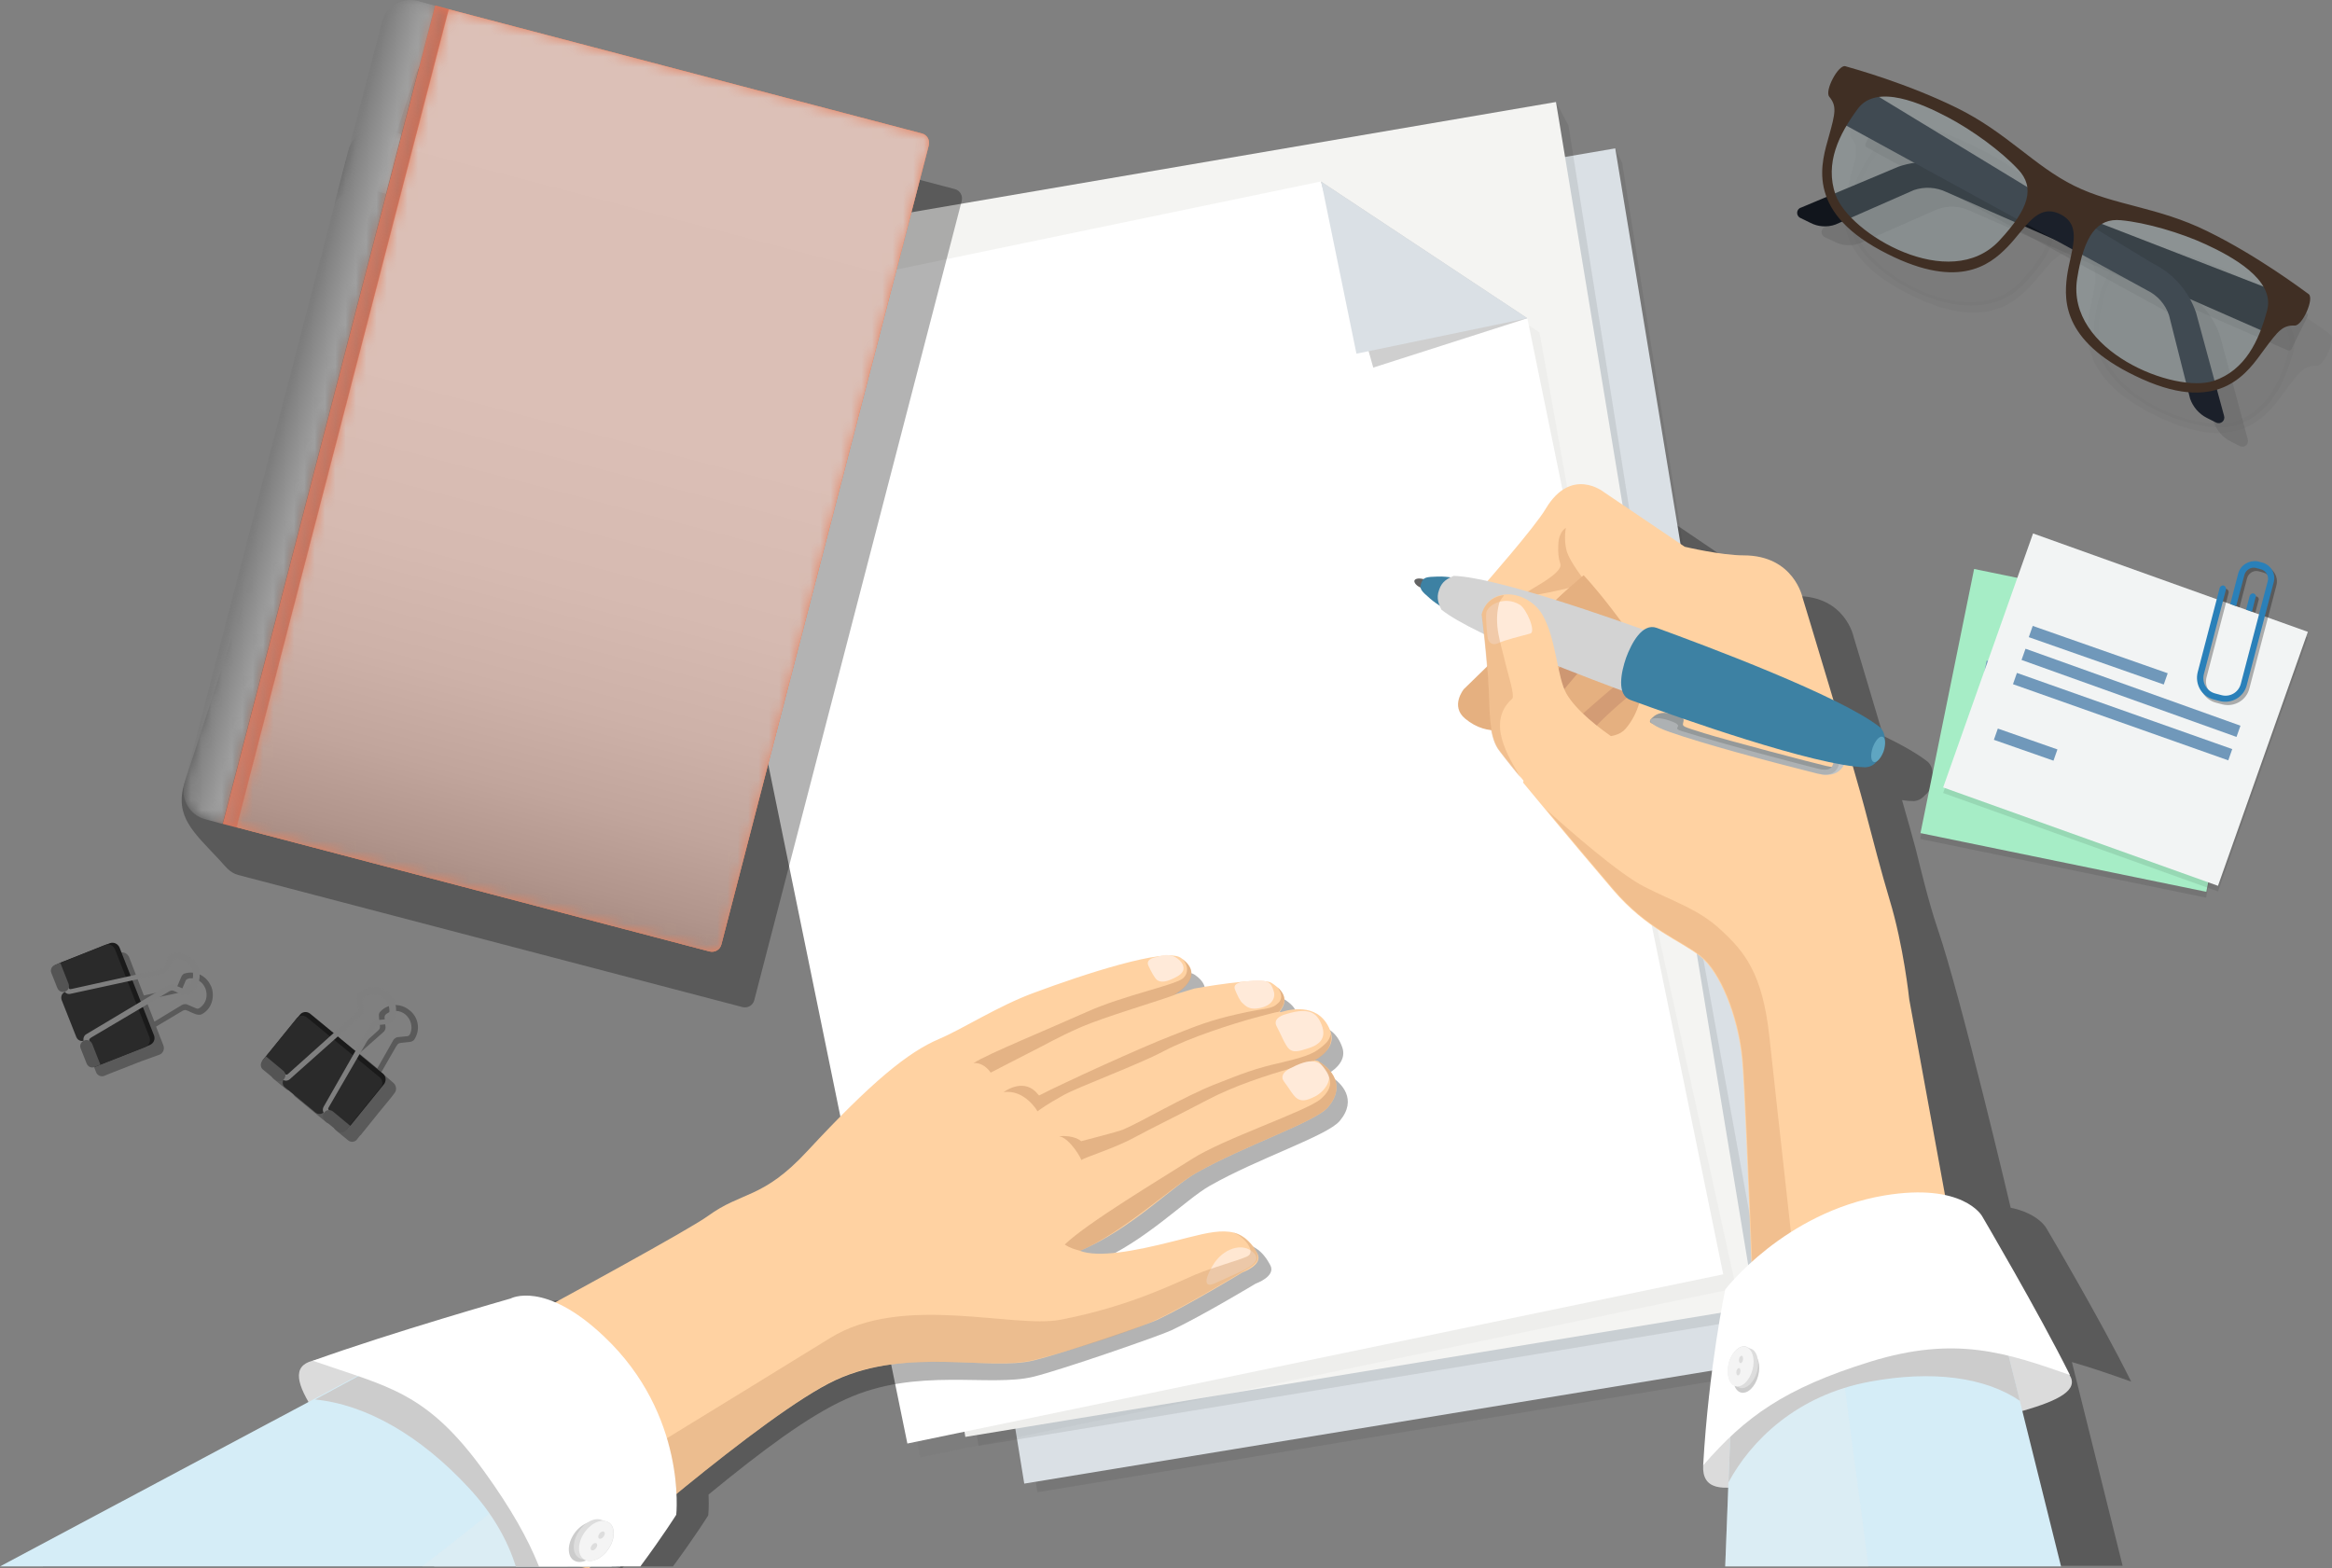 <svg width="226" height="152" viewBox="0 0 226 152" fill="none" xmlns="http://www.w3.org/2000/svg">
<rect x="0" y="0" width="226" height="152" fill="#808080" stroke="none"/>
<g clip-path="url(#clip0_94_6882)">
<path opacity="0.3" d="M206.536 133.899C203.569 127.897 198.304 119.007 198.304 119.007C198.304 119.007 197.538 117.595 194.858 117.049C194.858 117.049 190.072 96.701 187.775 89.993C186.913 87.458 186.148 84.248 185.669 82.323C185.382 81.231 184.903 79.53 184.329 77.541C184.744 77.605 185.126 77.637 185.477 77.637C185.956 77.605 186.307 77.348 186.562 77.059C186.786 76.899 187.041 76.578 187.169 76.128C187.328 75.679 187.36 75.294 187.296 75.005C187.296 74.62 187.2 74.203 186.849 73.85C185.892 73.079 184.361 72.213 182.51 71.314C181.042 66.34 179.638 61.718 179.638 61.718C179.638 61.718 178.841 57.77 174.118 57.77C172.013 57.77 170.513 56.326 170.513 56.326L162.887 51.159C162.887 51.159 159.856 48.784 157.495 52.731C156.633 54.176 153.091 58.284 152.038 59.503C150.762 59.215 149.645 59.022 148.848 59.022C148.72 59.086 148.624 59.118 148.497 59.182C148.146 59.118 147.763 59.086 147.348 59.118C146.582 59.118 146.231 59.15 146.008 59.343C145.593 59.215 145.21 59.279 145.146 59.471C145.083 59.664 145.338 59.953 145.721 60.113C145.753 60.402 146.008 60.659 146.582 61.14C146.869 61.397 147.189 61.622 147.508 61.814C147.571 61.943 147.603 62.039 147.667 62.167C148.497 62.841 149.933 63.611 151.656 64.446C151.751 65.312 151.847 66.372 151.943 67.463L149.741 69.613C149.741 69.613 148.433 71.186 149.869 72.373C150.73 73.112 151.624 73.368 152.358 73.432C152.485 74.074 152.645 74.684 152.964 75.133C152.996 75.166 153.028 75.23 153.06 75.294C153.06 75.294 153.091 75.326 153.091 75.358C153.123 75.39 153.155 75.454 153.219 75.519C153.251 75.551 153.251 75.551 153.283 75.583C153.315 75.647 153.379 75.711 153.442 75.775C153.474 75.807 153.474 75.84 153.506 75.84C153.57 75.904 153.634 76 153.698 76.096C153.73 76.128 153.73 76.128 153.761 76.16C153.857 76.257 153.921 76.385 154.017 76.481C154.017 76.481 154.017 76.481 154.049 76.513C154.432 76.995 154.91 77.605 155.453 78.247C155.453 78.279 155.421 78.311 155.421 78.311C155.421 78.311 156.25 79.338 157.527 80.878C158.675 82.258 160.207 84.088 161.738 85.917C162.057 86.27 162.217 86.495 162.217 86.495L162.249 86.527C162.281 86.591 162.345 86.623 162.376 86.688C162.472 86.784 162.536 86.88 162.632 87.008C162.696 87.073 162.727 87.137 162.791 87.201C162.855 87.297 162.951 87.394 163.015 87.458C163.078 87.554 163.142 87.618 163.238 87.715C163.302 87.779 163.366 87.843 163.429 87.939C163.557 88.1 163.685 88.26 163.812 88.388C166.971 92.079 170.13 93.138 171.949 94.583C173.799 96.027 175.49 100.135 175.873 104.211C176.065 106.137 176.416 114.738 176.767 123.211C175.139 124.688 174.278 125.811 174.278 125.811C174.278 125.811 172.714 133.096 172.204 142.307C173.034 141.345 173.863 140.446 174.725 139.611L174.246 151.743H187.647H205.707L200.793 132.005C202.707 132.551 204.558 133.193 206.536 133.899Z" fill="black"/>
<path d="M165.057 142.019C164.834 146.736 172.619 142.66 182.702 139.997C192.817 137.333 202.389 136.145 200.57 133.257C197.188 127.865 187.584 126.196 178.778 129.951C169.971 133.674 166.749 136.498 165.057 142.019Z" fill="#DBDBDB"/>
<g opacity="0.3">
<path opacity="0.3" d="M156.537 14.378L81.618 28.275L100.539 144.618L177.085 132.037L166.747 75.39L165.311 66.725L157.207 15.791L156.537 14.378Z" fill="#231F20"/>
</g>
<path d="M156.537 14.378L80.374 27.409L99.263 143.784L175.809 131.203L156.537 14.378Z" fill="#DAE0E5"/>
<g opacity="0.3">
<path opacity="0.3" d="M150.794 9.885L75.907 23.75L94.828 140.125L171.342 127.544L161.515 73.304L159.792 61.269L152.006 12.164L150.794 9.885Z" fill="#231F20"/>
</g>
<path d="M150.794 9.885L74.631 22.916L93.552 139.258L170.098 126.677L150.794 9.885Z" fill="#F4F4F2"/>
<g opacity="0.3">
<g opacity="0.3">
<path opacity="0.3" d="M129.225 18.936L66.75 31.902L89.181 141.248L168.247 124.848L157.75 76.931L153.793 57.931L149.199 32.223L129.225 18.936Z" fill="#231F20"/>
</g>
</g>
<path d="M128.012 17.588L65.537 30.554L87.936 139.9L167.003 123.5L148.018 30.843L128.012 17.588Z" fill="white"/>
<path opacity="0.19" d="M128.012 17.588L133.085 35.625L148.018 30.843L128.012 17.588Z" fill="black"/>
<path d="M128.043 17.62L131.457 34.277L148.017 30.843L128.043 17.62Z" fill="#DAE0E5"/>
<path opacity="0.3" d="M128.906 104.275C128.811 104.211 128.683 104.179 128.523 104.179C129.64 103.537 130.47 102.639 130.087 101.515C129.13 98.723 126.418 99.269 125.46 99.558C124.471 99.878 127.119 98.498 124.439 96.829C123.45 96.22 117.101 97.375 117.101 97.375L115.122 97.985C115.122 97.985 118.377 96.22 115.76 94.454C114.325 93.46 106.507 96.027 101.753 97.792C98.403 99.012 94.989 101.226 92.723 102.189C89.756 103.473 87.235 105.623 81.109 112.267C76.865 116.856 74.919 116.054 71.633 118.429C70.356 119.36 64.326 122.73 57.051 126.677C54.307 125.49 52.807 126.292 52.807 126.292C52.807 126.292 41.608 129.47 33.918 132.23C32.227 132.679 32.323 134.027 33.535 136.177L4.148 151.807H44.384H45.564H53.382H55.551H58.295H59.635L60.273 152C60.273 152 60.337 151.936 60.465 151.807H62.475H63.305H65.219C67.421 148.823 68.633 146.865 68.633 146.865C68.633 146.865 68.729 146.095 68.665 144.843C73.866 140.574 78.333 137.237 81.971 135.6C88.831 132.454 95.946 134.476 100.19 133.417C103.029 132.711 112.442 129.438 113.527 128.924C116.526 127.512 121.695 124.399 121.695 124.399C121.695 124.399 123.705 123.693 123.099 122.601C121.472 119.52 119.047 120.451 115.122 121.446C111.262 122.409 107.943 123.019 106.188 122.345C111.038 120.291 114.899 116.247 117.228 114.931C121.887 112.267 128.619 110.084 129.832 108.64C131.587 106.554 130.023 104.949 128.906 104.275Z" fill="black"/>
<path opacity="0.3" d="M71.951 97.6C72.461 97.728 72.972 97.439 73.099 96.926L93.201 19.481C93.329 18.968 93.042 18.454 92.531 18.326L43.649 5.456C42.117 5.071 40.554 5.97 40.171 7.51L17.868 75.904C16.91 79.145 18.729 80.622 21.25 83.318C21.792 83.895 22.239 84.569 23.069 84.794L71.951 97.6Z" fill="black"/>
<path d="M22.909 80.172L43.489 0.899L89.34 12.934C89.851 13.062 90.138 13.576 90.01 14.089L69.909 91.534C69.781 92.047 69.271 92.336 68.76 92.208L22.909 80.172Z" fill="#E58261"/>
<path d="M22.909 80.172L43.489 0.899L89.34 12.934C89.851 13.062 90.138 13.576 90.01 14.089L69.909 91.534C69.781 92.047 69.271 92.336 68.76 92.208L22.909 80.172Z" fill="#E58261"/>
<path d="M42.171 0.53L21.586 79.844L22.944 80.201L43.529 0.887L42.171 0.53Z" fill="#DB7358"/>
<mask id="mask0_94_6882" style="mask-type:alpha" maskUnits="userSpaceOnUse" x="21" y="0" width="23" height="81">
<path d="M21.601 79.851L42.053 0.578L43.425 0.963L22.909 80.204L21.601 79.851Z" fill="url(#paint0_linear_94_6882)"/>
</mask>
<g mask="url(#mask0_94_6882)">
<path opacity="0.31" d="M21.601 79.851L42.053 0.578L43.425 0.963L22.909 80.204L21.601 79.851Z" fill="url(#paint1_linear_94_6882)"/>
<path d="M19.91 79.402C18.378 79.017 17.485 77.444 17.868 75.904L37.012 2.15C37.395 0.61 38.959 -0.289 40.49 0.096L42.149 0.546L21.569 79.851L19.91 79.402Z" fill="#E58261"/>
</g>
<mask id="mask1_94_6882" style="mask-type:alpha" maskUnits="userSpaceOnUse" x="22" y="0" width="69" height="93">
<path d="M22.909 80.172L43.489 0.899L89.34 12.934C89.851 13.062 90.138 13.576 90.01 14.089L69.909 91.534C69.781 92.047 69.271 92.336 68.76 92.208L22.909 80.172Z" fill="url(#paint2_linear_94_6882)"/>
</mask>
<g mask="url(#mask1_94_6882)">
<path opacity="0.72" d="M22.909 80.172L43.489 0.899L89.34 12.934C89.851 13.062 90.138 13.576 90.01 14.089L69.909 91.534C69.781 92.047 69.271 92.336 68.76 92.208L22.909 80.172Z" fill="url(#paint3_linear_94_6882)"/>
<path d="M35.736 18.326L37.395 18.775L38.895 12.998L37.236 12.549C35.704 12.132 34.141 13.062 33.758 14.603L32.514 19.385C32.482 19.546 32.45 19.706 32.418 19.899C32.992 18.679 34.396 17.973 35.736 18.326Z" fill="#B34857"/>
</g>
<mask id="mask2_94_6882" style="mask-type:alpha" maskUnits="userSpaceOnUse" x="32" y="12" width="7" height="8">
<path d="M35.736 18.326L37.395 18.775L38.895 12.998L37.236 12.549C35.704 12.132 34.141 13.062 33.758 14.603L32.514 19.385C32.482 19.546 32.45 19.706 32.418 19.899C32.992 18.679 34.396 17.973 35.736 18.326Z" fill="url(#paint4_linear_94_6882)"/>
</mask>
<g mask="url(#mask2_94_6882)">
<path opacity="0.82" d="M35.736 18.326L37.395 18.775L38.895 12.998L37.236 12.549C35.704 12.132 34.141 13.062 33.758 14.603L32.514 19.385C32.482 19.546 32.45 19.706 32.418 19.899C32.992 18.679 34.396 17.973 35.736 18.326Z" fill="url(#paint5_linear_94_6882)"/>
</g>
<mask id="mask3_94_6882" style="mask-type:alpha" maskUnits="userSpaceOnUse" x="17" y="0" width="26" height="80">
<path d="M19.91 79.402C18.378 79.017 17.485 77.444 17.868 75.904L37.012 2.15C37.395 0.61 38.959 -0.289 40.49 0.096L42.149 0.546L21.569 79.851L19.91 79.402Z" fill="url(#paint6_linear_94_6882)"/>
</mask>
<g mask="url(#mask3_94_6882)">
<path d="M19.91 79.402C18.378 79.017 17.485 77.444 17.868 75.904L37.012 2.15C37.395 0.61 38.959 -0.289 40.49 0.096L42.149 0.546L21.569 79.851L19.91 79.402Z" fill="url(#paint7_linear_94_6882)"/>
</g>
<path d="M165.217 60.498L155.039 53.951L141.861 66.789C141.861 66.789 140.521 68.426 141.989 69.645C144.286 71.571 146.615 70.48 146.615 70.48L147.828 71.699C147.828 71.699 146.743 73.465 150.412 74.716C154.082 75.936 168.887 68.843 168.887 68.843L165.217 60.498Z" fill="#E5B080"/>
<path d="M150.38 68.426C151.465 66.789 153.507 64.606 154.177 63.772C154.847 62.938 155.39 62.809 156.889 62.809C158.389 62.809 161.101 63.226 161.101 63.226L159.474 62.135C159.474 62.135 156.602 61.654 155.517 61.718C153.762 61.846 152.805 62.809 150.635 65.28C149.423 66.66 146.807 69.966 145.626 70.737C146.2 70.64 146.551 70.48 146.551 70.48L147.221 71.154C148.434 70.383 149.806 69.324 150.38 68.426Z" fill="#CE9772"/>
<path opacity="0.77" d="M154.496 70.576C155.804 69.1 158.133 67.238 158.931 66.532C159.729 65.826 160.271 65.762 161.771 65.987C163.238 66.211 165.887 67.013 165.887 67.013L164.419 65.698C164.419 65.698 161.675 64.799 160.59 64.735C158.835 64.606 157.75 65.409 155.23 67.559C153.826 68.747 150.763 71.635 149.486 72.213C150.061 72.213 150.444 72.085 150.444 72.085L151.018 72.855C152.294 72.213 153.794 71.346 154.496 70.576Z" fill="#CE9772"/>
<path d="M193.2 141.569L185.032 96.862C185.032 96.862 184.489 91.662 183.117 87.169C182.319 84.505 181.458 81.199 180.947 79.242C179.735 74.46 174.694 57.931 174.694 57.931C174.694 57.931 173.864 53.823 168.982 53.823C166.781 53.823 163.271 52.988 163.271 52.988L155.39 47.66C155.39 47.66 152.263 45.189 149.806 49.297C148.753 51.095 143.839 56.679 143.839 56.679C143.839 56.679 141.67 59.407 143.712 60.242C145.754 61.076 148.593 60.242 149.678 59.15C150.763 58.059 153.475 55.748 153.475 55.748C153.475 55.748 155.358 57.738 157.815 61.204C159.187 63.13 160.112 67.623 157.527 70.64C156.538 71.796 153.73 71.603 152.231 70.223C149.87 68.073 147.604 75.84 147.604 75.84C147.604 75.84 152.231 81.456 156.315 86.238C159.57 90.057 162.824 91.149 164.739 92.657C166.653 94.165 168.408 98.402 168.823 102.639C169.237 106.875 170.45 141.73 170.45 141.73L193.2 141.569Z" fill="#FFD2A2"/>
<path opacity="0.69" d="M153.794 56.551C153.794 56.551 152.103 54.465 151.816 53.341C151.529 52.186 151.752 51.159 151.752 51.159C151.752 51.159 151.05 51.512 151.018 52.796C150.986 53.566 151.018 54.015 151.21 54.625C151.593 55.684 147.317 57.514 147.668 57.706C148.21 57.995 153.794 56.551 153.794 56.551Z" fill="#E5B080"/>
<path d="M160.845 70.351C160.398 70.191 159.601 70.127 160.015 69.677C160.43 69.228 160.909 68.907 162.153 69.196C163.398 69.485 163.174 69.774 163.11 70.095C163.047 70.416 163.11 70.416 165.152 71.058C167.195 71.699 175.841 73.978 176.99 74.235C178.171 74.492 177.979 74.331 178.362 72.309C178.075 73.529 178.298 75.133 175.937 74.716C173.576 74.267 162.44 71.025 160.845 70.351Z" fill="#94999A"/>
<path d="M176.161 74.973C178.012 75.39 178.522 74.62 179.065 73.465C179.256 73.079 178.522 72.566 178.331 73.336C177.82 75.326 176.161 74.973 176.161 74.973Z" fill="#C1C4C5"/>
<path d="M177.788 72.855C177.661 73.85 177.916 74.941 176.161 74.492C174.119 73.978 167.355 72.213 163.015 70.865C161.771 70.48 163.558 70.448 161.803 69.838C160.048 69.228 158.644 69.838 161.867 70.961C165.089 72.084 171.247 73.753 176.129 74.973C178.618 75.583 178.331 73.336 178.331 72.309C178.363 71.218 177.788 72.855 177.788 72.855Z" fill="#ADB1B3"/>
<path d="M137.808 57C137.33 56.84 137.011 56.486 137.075 56.262C137.17 56.037 137.617 56.005 138.096 56.166L137.808 57Z" fill="#636363"/>
<path d="M140.904 59.439C140.234 59.118 139.34 58.669 138.575 57.995C137.713 57.257 137.522 57.032 137.745 56.486C137.936 55.941 138.224 55.909 139.34 55.877C140.361 55.845 141.287 56.069 142.052 56.262L140.904 59.439Z" fill="#3D81A3"/>
<path d="M159.218 64.318C159.474 63.547 160.08 62.007 160.495 61.461C156.666 60.081 144.988 55.909 140.872 55.812C140.329 56.069 139.755 56.294 139.468 57.16C139.149 58.027 139.468 58.573 139.691 59.086C142.914 61.654 154.528 65.954 158.357 67.367C158.421 66.628 158.931 65.088 159.218 64.318Z" fill="#D3D3D3"/>
<path d="M157.591 63.74C158.102 62.36 159.155 60.338 160.558 60.851C165.121 62.52 178.331 67.431 182.192 70.48C182.894 71.186 182.67 72.117 182.415 72.758C182.192 73.432 181.777 74.299 180.788 74.363C175.874 74.235 162.601 69.517 158.038 67.848C156.634 67.367 157.112 65.12 157.591 63.74Z" fill="#3D81A3"/>
<path d="M181.586 73.85C181.299 73.753 181.267 73.112 181.49 72.438C181.746 71.763 182.16 71.282 182.448 71.41C182.735 71.507 182.767 72.149 182.543 72.823C182.288 73.497 181.873 73.946 181.586 73.85Z" fill="#5FA5C1"/>
<path d="M154.751 84.28C154.751 84.28 145.913 73.657 145.179 72.534C144.285 71.154 144.381 68.715 144.285 66.917C144.158 63.772 143.615 59.535 143.615 59.535C143.615 59.535 143.902 57.77 145.913 57.61C147.285 57.514 148.752 58.348 149.454 59.535C150.826 61.846 150.89 65.633 151.815 67.238C153.73 70.512 160.43 73.978 160.43 73.978L154.751 84.28Z" fill="#FFD2A2"/>
<path d="M144.158 61.686C144.158 61.686 143.967 60.049 144.031 59.439C144.094 58.701 145.722 57.674 147.285 58.605C147.955 59.022 148.881 61.236 148.306 61.397C147.189 61.718 146.073 61.943 145.115 62.36C144.605 62.584 144.19 62.231 144.158 61.686Z" fill="#FFEAD9"/>
<path opacity="0.54" d="M171.471 100.424C170.801 94.262 169.015 92.208 166.845 90.186C164.675 88.132 162.346 87.458 159.379 85.949C156.954 84.73 152.072 80.461 149.87 78.471C151.593 80.557 154.082 83.51 156.379 86.206C159.634 90.025 162.888 91.117 164.803 92.625C166.717 94.133 168.472 98.37 168.887 102.606C169.302 106.843 170.514 141.698 170.514 141.698L176.066 141.666C175.077 133 172.014 105.591 171.471 100.424Z" fill="#E5B080"/>
<path d="M167.195 151.807L168.153 126.902C168.153 126.902 172.907 120.708 182.607 119.071C190.264 117.787 192.083 121.061 192.083 121.061L199.741 151.807H167.195Z" fill="#D5EDF7"/>
<path opacity="0.25" d="M177.406 120.515C171.216 122.922 168.153 126.902 168.153 126.902L167.195 151.807H181.075C179.863 142.147 177.98 129.919 177.406 120.515Z" fill="#EDEDED"/>
<path opacity="0.54" d="M146.55 67.72C146.838 67.463 146.136 65.28 145.912 64.35C145.466 62.36 144.732 60.627 145.274 58.508C145.402 58.059 145.689 57.867 145.753 57.674C143.87 57.899 143.583 59.568 143.583 59.568C143.583 59.568 144.125 63.804 144.253 66.949C144.317 68.747 144.253 71.186 145.146 72.566C145.37 72.887 146.231 74.01 147.38 75.39C146.199 73.368 143.998 69.998 146.55 67.72Z" fill="#E5B080"/>
<path d="M167.514 143.655C169.683 139.644 174.087 135.215 181.234 133.899C187.296 132.775 192.401 133.481 195.752 135.76L192.082 121.061C192.082 121.061 190.264 117.787 182.606 119.071C172.938 120.708 168.152 126.902 168.152 126.902L167.514 143.655Z" fill="#CCCCCC"/>
<path d="M167.195 124.976C167.195 124.976 172.907 117.498 182.607 115.861C190.264 114.578 192.083 117.851 192.083 117.851C192.083 117.851 197.507 127.062 200.602 133.257C194.444 131.106 189.531 129.405 181.235 131.973C172.939 134.541 169.11 137.333 165.058 142.019C165.6 132.519 167.195 124.976 167.195 124.976Z" fill="white"/>
<path d="M170.385 133.353C170.098 134.412 169.364 135.118 168.726 134.958C168.088 134.797 167.8 133.802 168.056 132.743C168.343 131.684 169.077 130.978 169.715 131.139C170.385 131.299 170.672 132.294 170.385 133.353Z" fill="#CCCCCC"/>
<path d="M169.62 130.689C170.258 130.85 170.545 131.845 170.29 132.904C170.003 133.963 169.269 134.669 168.631 134.508L168.216 134.316C167.578 134.155 167.291 133.16 167.546 132.101C167.833 131.042 168.567 130.336 169.205 130.497L169.62 130.689Z" fill="#DDDDDD"/>
<path d="M169.843 132.743C169.556 133.802 168.822 134.508 168.184 134.348C167.546 134.187 167.258 133.193 167.514 132.133C167.801 131.074 168.535 130.368 169.173 130.529C169.811 130.689 170.13 131.684 169.843 132.743Z" fill="#F4F4F4"/>
<path d="M168.535 131.716C168.503 131.909 168.567 132.101 168.662 132.101C168.79 132.133 168.886 131.973 168.918 131.78C168.95 131.588 168.886 131.395 168.79 131.395C168.662 131.395 168.567 131.524 168.535 131.716Z" fill="#DDDDDD"/>
<path d="M168.279 132.904C168.247 133.096 168.311 133.289 168.406 133.289C168.534 133.321 168.63 133.16 168.662 132.968C168.694 132.775 168.63 132.583 168.534 132.583C168.438 132.583 168.311 132.711 168.279 132.904Z" fill="#DDDDDD"/>
<path opacity="0.3" d="M39.852 98.049C39.788 97.985 39.756 97.953 39.692 97.921C39.629 97.888 39.597 97.824 39.533 97.792C38.703 97.215 37.587 97.279 36.885 98.017C36.661 98.209 36.725 98.466 36.725 98.498C36.725 98.723 36.821 99.397 36.821 99.397C36.853 99.686 36.757 99.782 36.534 99.975L34.428 101.868L31.078 99.14C30.758 98.883 30.312 98.948 30.088 99.237L26.802 103.248L26.77 103.28C26.738 103.345 26.578 103.505 26.419 103.73C26.227 103.986 26.259 104.372 26.515 104.564L27.727 105.559C27.982 105.752 28.333 105.72 28.525 105.495C28.333 105.752 28.365 106.105 28.621 106.297L31.62 108.769C31.843 108.961 32.194 108.929 32.418 108.704C32.418 108.704 32.418 108.704 32.45 108.736C32.258 108.993 32.29 109.346 32.545 109.539L33.758 110.534C34.013 110.726 34.396 110.694 34.587 110.437C34.779 110.181 34.906 110.02 34.97 109.988L36.725 107.806L37.938 106.329L38.225 105.944C38.48 105.655 38.416 105.206 38.129 104.949L36.948 103.922L38.352 101.483C38.512 101.226 38.576 101.098 38.863 101.066C38.863 101.066 39.533 101.002 39.756 100.97C39.788 100.97 40.075 100.905 40.171 100.713C40.714 99.846 40.586 98.755 39.852 98.049ZM39.788 100.103C39.692 100.328 39.597 100.424 39.469 100.424L38.512 100.52C38.512 100.52 38.257 100.552 38.097 100.841L36.566 103.537L34.811 102.093L37.14 100.039C37.395 99.814 37.363 99.557 37.363 99.557L37.267 98.595C37.267 98.434 37.331 98.338 37.523 98.209C38.065 97.856 38.799 97.888 39.31 98.338C39.82 98.787 40.011 99.493 39.788 100.103Z" fill="black"/>
<path d="M37.109 104.051L30.058 98.242C29.738 97.985 29.292 98.049 29.068 98.338L25.814 102.35C25.782 102.382 25.782 102.414 25.75 102.446L27.856 104.179C27.664 104.436 27.664 104.789 27.92 105.014L30.919 107.485C31.174 107.677 31.525 107.645 31.749 107.389L33.886 109.122C33.918 109.09 33.95 109.057 33.982 109.057L37.237 105.046C37.46 104.725 37.396 104.275 37.109 104.051Z" fill="#1A1A1A"/>
<path d="M36.79 104.404L29.738 98.595C29.419 98.338 28.972 98.402 28.749 98.691L25.494 102.703C25.463 102.735 25.463 102.767 25.431 102.799L27.537 104.532C27.345 104.789 27.345 105.174 27.6 105.367L30.6 107.838C30.855 108.03 31.206 107.998 31.429 107.742L33.567 109.475C33.599 109.443 33.631 109.411 33.631 109.411L36.885 105.399C37.141 105.11 37.109 104.66 36.79 104.404Z" fill="#2A2A2A"/>
<path d="M32.513 108.095L32.003 107.677C31.779 107.517 31.748 107.485 31.907 107.228L36.246 99.75C36.406 99.493 36.47 99.365 36.757 99.333C36.757 99.333 37.427 99.269 37.651 99.237C37.682 99.237 37.969 99.172 38.065 98.98C38.608 98.145 38.448 97.022 37.746 96.316C37.682 96.252 37.651 96.22 37.587 96.188C37.523 96.155 37.491 96.091 37.427 96.059C36.597 95.481 35.481 95.546 34.779 96.284C34.556 96.476 34.619 96.733 34.619 96.765C34.619 96.99 34.715 97.664 34.715 97.664C34.747 97.953 34.651 98.049 34.428 98.242L27.983 104.019C27.791 104.211 27.727 104.179 27.536 104.019L27.025 103.601C26.93 103.537 26.77 103.537 26.674 103.666C26.579 103.762 26.579 103.922 26.674 104.019L27.408 104.628C27.6 104.789 27.887 104.757 28.078 104.596L35.002 98.434C35.257 98.21 35.225 97.953 35.225 97.953L35.13 96.99C35.13 96.829 35.194 96.733 35.385 96.605C35.928 96.252 36.661 96.284 37.172 96.733C37.682 97.15 37.874 97.856 37.651 98.466C37.555 98.691 37.491 98.787 37.331 98.787L36.374 98.883C36.374 98.883 36.119 98.915 35.959 99.204L31.365 107.26C31.237 107.485 31.269 107.774 31.46 107.934L32.194 108.544C32.29 108.608 32.45 108.608 32.545 108.48C32.641 108.319 32.609 108.159 32.513 108.095Z" fill="#7F7F7F"/>
<path d="M27.536 104.564C27.345 104.821 26.962 104.853 26.707 104.66L25.494 103.666C25.239 103.473 25.207 103.088 25.398 102.831C25.59 102.574 25.781 102.382 25.781 102.382L27.441 103.762C27.696 103.954 27.728 104.307 27.536 104.564Z" fill="#545454"/>
<path d="M33.566 109.539C33.343 109.796 32.992 109.828 32.737 109.635L31.524 108.64C31.269 108.448 31.237 108.062 31.429 107.806C31.62 107.549 32.003 107.517 32.258 107.709L33.917 109.089C33.886 109.122 33.758 109.282 33.566 109.539Z" fill="#545454"/>
<path opacity="0.3" d="M20.548 95.835C20.516 95.77 20.516 95.706 20.484 95.642C20.452 95.578 20.42 95.513 20.388 95.449C19.942 94.551 18.953 94.069 17.963 94.326C17.676 94.39 17.612 94.615 17.581 94.647C17.485 94.84 17.23 95.481 17.23 95.481C17.102 95.77 16.974 95.802 16.687 95.867L13.943 96.476L12.507 92.753C12.348 92.4 11.965 92.208 11.582 92.336L6.764 94.23C6.764 94.23 6.509 94.326 6.221 94.454C5.902 94.583 5.775 94.936 5.902 95.225L6.477 96.669C6.604 96.958 6.923 97.118 7.211 97.022C6.923 97.15 6.796 97.471 6.892 97.76L8.327 101.387C8.455 101.676 8.774 101.804 9.061 101.708V101.74C8.774 101.868 8.646 102.189 8.742 102.478L9.317 103.922C9.444 104.243 9.795 104.372 10.082 104.275C10.401 104.147 10.561 104.083 10.625 104.051L13.656 102.863L14.996 102.382L15.443 102.221C15.794 102.093 15.985 101.676 15.826 101.291L15.124 99.493L17.549 98.049C17.804 97.888 17.931 97.824 18.187 97.953C18.187 97.953 18.793 98.242 19.016 98.306C19.048 98.306 19.303 98.402 19.527 98.306C20.42 97.856 20.803 96.829 20.548 95.835ZM19.463 97.6C19.272 97.76 19.144 97.792 19.016 97.728L18.123 97.343C18.123 97.343 17.9 97.247 17.612 97.407L14.964 99.012L14.134 96.894L17.166 96.252C17.485 96.155 17.612 95.931 17.612 95.931L17.995 95.032C18.059 94.904 18.187 94.84 18.41 94.807C19.048 94.775 19.654 95.16 19.91 95.802C20.165 96.508 19.974 97.182 19.463 97.6Z" fill="black"/>
<path d="M14.932 100.36L11.582 91.823C11.423 91.47 11.04 91.277 10.657 91.405L5.839 93.299C5.807 93.299 5.775 93.331 5.743 93.363L6.732 95.931C6.413 96.059 6.286 96.38 6.381 96.701L7.817 100.328C7.945 100.617 8.264 100.777 8.583 100.649L9.572 103.216C9.604 103.216 9.636 103.184 9.668 103.184L14.486 101.291C14.901 101.13 15.06 100.713 14.932 100.36Z" fill="#1A1A1A"/>
<path d="M14.486 100.52L11.135 91.983C10.976 91.63 10.593 91.438 10.21 91.566L5.424 93.492C5.392 93.492 5.36 93.524 5.328 93.556L6.317 96.123C5.998 96.252 5.871 96.573 5.966 96.894L7.402 100.52C7.53 100.809 7.849 100.97 8.168 100.841L9.157 103.409C9.189 103.409 9.221 103.409 9.253 103.377L14.071 101.483C14.454 101.323 14.613 100.905 14.486 100.52Z" fill="#2A2A2A"/>
<path d="M8.965 101.644L8.71 101.002C8.614 100.745 8.614 100.713 8.838 100.552L16.272 96.155C16.527 95.995 16.655 95.931 16.91 96.059C16.91 96.059 17.517 96.348 17.74 96.412C17.772 96.412 18.027 96.508 18.25 96.412C19.144 95.931 19.527 94.904 19.271 93.941C19.24 93.877 19.24 93.812 19.208 93.748C19.176 93.684 19.144 93.62 19.112 93.556C18.665 92.657 17.676 92.176 16.687 92.432C16.4 92.497 16.336 92.721 16.304 92.753C16.208 92.946 15.953 93.588 15.953 93.588C15.825 93.877 15.698 93.909 15.411 93.973L6.987 95.834C6.732 95.899 6.7 95.867 6.604 95.61L6.349 94.968C6.317 94.84 6.158 94.807 6.03 94.84C5.902 94.904 5.839 95.032 5.87 95.16L6.221 96.027C6.317 96.252 6.572 96.38 6.828 96.316L15.857 94.358C16.177 94.262 16.304 94.037 16.304 94.037L16.687 93.138C16.751 93.01 16.878 92.946 17.102 92.914C17.74 92.882 18.346 93.267 18.602 93.909C18.857 94.551 18.665 95.257 18.155 95.674C17.963 95.834 17.836 95.867 17.708 95.802L16.815 95.417C16.815 95.417 16.591 95.321 16.304 95.481L8.359 100.231C8.136 100.36 8.04 100.649 8.104 100.873L8.455 101.74C8.487 101.868 8.646 101.9 8.774 101.868C8.934 101.9 8.997 101.74 8.965 101.644Z" fill="#7F7F7F"/>
<path d="M6.317 96.091C5.998 96.22 5.679 96.059 5.551 95.738L4.977 94.294C4.849 93.973 5.009 93.652 5.296 93.524C5.615 93.395 5.839 93.299 5.839 93.299L6.636 95.321C6.764 95.642 6.636 95.995 6.317 96.091Z" fill="#545454"/>
<path d="M9.157 103.409C8.838 103.537 8.518 103.377 8.391 103.056L7.817 101.611C7.689 101.291 7.848 100.97 8.168 100.841C8.487 100.713 8.806 100.873 8.933 101.162L9.731 103.184C9.667 103.216 9.476 103.28 9.157 103.409Z" fill="#545454"/>
<g opacity="0.3">
<path opacity="0.3" d="M191.289 55.71L186.092 81.308L213.791 86.998L218.988 61.4L191.289 55.71Z" fill="black"/>
</g>
<path d="M208.675 68.971L192.307 65.73L192.53 64.574L208.898 67.848L208.675 68.971Z" fill="black"/>
<path d="M196.295 77.22L190.297 76.032L190.552 74.909L196.519 76.096L196.295 77.22Z" fill="black"/>
<path d="M192.148 66.871L191.918 68.004L213.583 72.454L213.813 71.322L192.148 66.871Z" fill="black"/>
<path d="M213.11 74.812L191.413 70.448L191.636 69.324L213.333 73.689L213.11 74.812Z" fill="black"/>
<path d="M191.316 55.142L186.119 80.739L213.818 86.429L219.015 60.832L191.316 55.142Z" fill="#A6EDC6"/>
<path d="M208.675 68.426L192.307 65.152L192.53 64.029L208.898 67.302L208.675 68.426Z" fill="#7098BA"/>
<path d="M196.328 76.674L190.329 75.487L190.552 74.363L196.551 75.551L196.328 76.674Z" fill="#7098BA"/>
<path d="M192.137 66.328L191.907 67.46L213.572 71.91L213.802 70.778L192.137 66.328Z" fill="#7098BA"/>
<path d="M213.11 74.267L191.445 69.902L191.669 68.779L213.334 73.144L213.11 74.267Z" fill="#7098BA"/>
<g opacity="0.3">
<path opacity="0.3" d="M197.029 52.24L188.315 76.852L214.949 86.392L223.662 61.78L197.029 52.24Z" fill="black"/>
</g>
<path d="M209.695 66.885L196.613 62.296L196.996 61.204L210.078 65.794L209.695 66.885Z" fill="black"/>
<path d="M198.975 74.267L193.2 72.245L193.583 71.154L199.358 73.176L198.975 74.267Z" fill="black"/>
<path d="M196.269 63.438L195.884 64.527L216.715 71.987L217.101 70.898L196.269 63.438Z" fill="black"/>
<path d="M215.949 74.235L195.082 66.885L195.465 65.794L216.332 73.144L215.949 74.235Z" fill="black"/>
<path d="M197.028 51.699L188.316 76.311L214.95 85.849L223.661 61.236L197.028 51.699Z" fill="#F2F4F4"/>
<path d="M209.696 66.34L196.614 61.75L196.997 60.659L210.079 65.248L209.696 66.34Z" fill="#7098BA"/>
<path d="M199.008 73.721L193.232 71.699L193.615 70.608L199.391 72.63L199.008 73.721Z" fill="#7098BA"/>
<path d="M196.298 62.871L195.913 63.959L216.745 71.419L217.13 70.331L196.298 62.871Z" fill="#7098BA"/>
<path d="M215.949 73.689L195.082 66.308L195.465 65.216L216.332 72.598L215.949 73.689Z" fill="#7098BA"/>
<path opacity="0.3" d="M217.195 55.877L216.461 58.669L217.035 58.861L217.769 56.037C217.897 55.556 218.407 55.235 218.886 55.363L219.364 55.492C219.843 55.62 220.162 56.133 220.035 56.615L217.418 66.596C217.195 67.431 216.365 67.912 215.536 67.688L214.929 67.527C214.1 67.302 213.621 66.468 213.844 65.633L215.982 57.449C216.014 57.289 215.918 57.128 215.759 57.064C215.599 57.032 215.44 57.128 215.376 57.289L213.238 65.473C212.951 66.628 213.621 67.816 214.77 68.105L215.376 68.265C216.525 68.554 217.705 67.88 217.992 66.725L220.609 56.743C220.832 55.909 220.322 55.074 219.524 54.85L219.045 54.721C218.248 54.561 217.418 55.042 217.195 55.877Z" fill="black"/>
<path opacity="0.3" d="M218.695 57.802C218.536 57.77 218.376 57.867 218.312 58.027L217.993 59.182L218.568 59.375L218.887 58.155C218.95 58.027 218.855 57.867 218.695 57.802Z" fill="black"/>
<path d="M216.907 55.588L216.141 58.541L216.715 58.733L217.513 55.716C217.641 55.235 218.151 54.914 218.63 55.042L219.109 55.171C219.587 55.299 219.906 55.812 219.779 56.294L217.162 66.275C216.939 67.11 216.109 67.591 215.28 67.367L214.673 67.206C213.844 66.981 213.365 66.147 213.589 65.312L215.726 57.128C215.758 56.968 215.663 56.807 215.503 56.743C215.343 56.711 215.184 56.807 215.12 56.968L212.982 65.152C212.695 66.308 213.365 67.495 214.514 67.784L215.12 67.944C216.269 68.233 217.449 67.559 217.737 66.404L220.353 56.422C220.576 55.588 220.066 54.753 219.268 54.529L218.789 54.4C217.96 54.272 217.13 54.753 216.907 55.588Z" fill="#2A80B9"/>
<path d="M218.407 57.514C218.247 57.481 218.088 57.578 218.024 57.738L217.673 59.086L218.247 59.279L218.598 57.867C218.694 57.738 218.566 57.578 218.407 57.514Z" fill="#2A80B9"/>
<path d="M115.919 113.679C120.674 110.983 127.502 108.737 128.714 107.292C130.501 105.142 128.938 103.537 127.789 102.863C127.693 102.799 127.566 102.767 127.374 102.767C128.491 102.125 129.352 101.194 128.97 100.039C128.012 97.215 125.236 97.76 124.279 98.049C123.258 98.37 125.938 96.99 123.226 95.257C122.205 94.615 115.76 95.802 115.76 95.802L113.75 96.412C113.75 96.412 117.068 94.615 114.42 92.818C112.952 91.823 105.007 94.422 100.189 96.22C96.775 97.471 93.297 99.718 91.032 100.681C88.001 101.965 84.491 104.821 78.237 111.561C73.897 116.247 71.951 115.412 68.601 117.851C64.963 120.483 23.133 142.693 23.133 142.693L57.019 152.032C57.019 152.032 74.057 136.948 81.013 133.738C88.001 130.529 95.882 132.904 100.189 131.845C103.061 131.139 111.006 128.443 112.122 127.929C115.186 126.485 120.418 123.307 120.418 123.307C120.418 123.307 122.46 122.601 121.854 121.478C120.195 118.365 117.738 119.296 113.75 120.291C109.825 121.286 106.443 121.895 104.656 121.221C109.602 119.135 113.558 115.027 115.919 113.679Z" fill="#FFD2A2"/>
<path opacity="0.69" d="M97.254 105.848C97.254 105.848 99.009 104.5 100.349 105.784C100.413 105.848 100.668 106.137 100.7 106.169C103.189 104.885 110.527 101.547 113.495 100.392C116.111 99.365 117.26 98.883 119.972 98.274C122.716 97.632 123.258 97.889 123.96 97.118C124.375 96.637 124.088 96.059 123.801 95.674C125.045 96.765 124.216 97.696 123.96 98.049C123.514 98.113 122.907 98.306 121.631 98.627C119.43 99.237 115.345 100.52 112.793 101.868C110.24 103.216 104.593 105.302 103.125 106.105C101.274 107.132 100.955 107.421 100.54 107.71C100.604 107.742 99.296 105.527 97.254 105.848Z" fill="#D8A679"/>
<path opacity="0.69" d="M102.646 110.117C104.049 109.988 104.719 110.534 104.783 110.598C105.262 110.47 108.389 109.667 108.836 109.475C110.527 108.769 114.802 106.233 117.77 105.078C120.386 104.051 121.535 103.569 124.247 102.96C126.991 102.318 127.469 101.965 128.14 101.419C128.459 101.162 129.001 100.681 128.937 100.071C129.352 101.74 127.757 102.574 127.342 102.799C126.895 102.863 126.417 103.184 125.14 103.537C122.939 104.147 119.588 105.238 117.036 106.586C114.483 107.934 111.452 109.411 109.984 110.213C108.134 111.24 105.198 112.139 104.783 112.427C104.847 112.363 103.698 110.309 102.646 110.117Z" fill="#D8A679"/>
<path opacity="0.69" d="M105.294 98.081C108.867 96.476 113.717 95.513 114.611 94.84C115.249 94.326 115.121 93.427 114.579 92.946C116.972 94.711 113.781 96.444 113.781 96.444C111.739 97.183 107.017 98.562 104.72 99.558C102.454 100.552 101.114 101.355 100.189 101.804C99.231 102.286 96.009 103.954 96.009 103.954C96.009 103.954 95.403 102.959 94.35 103.024C95.754 102.125 101.72 99.686 105.294 98.081Z" fill="#D8A679"/>
<path opacity="0.87" d="M117.515 122.666C118.504 120.965 120.45 120.355 121.503 121.414C122.237 122.152 121.248 122.762 120.291 123.211C118.982 123.821 118.28 124.11 117.738 124.367C116.908 124.752 116.525 124.367 117.515 122.666Z" fill="#FFEAD9"/>
<path d="M124.662 98.274C124.662 98.274 123.226 98.595 123.737 99.493C124.12 100.199 124.566 101.355 124.949 101.676C125.332 101.997 125.779 101.932 126.736 101.612C127.693 101.323 128.65 100.745 128.076 99.301C127.693 98.402 127.151 97.503 124.662 98.274Z" fill="#FFEAD9"/>
<path d="M125.173 103.473C125.173 103.473 123.832 104.019 124.439 104.821C124.917 105.431 125.332 106.233 125.747 106.49C126.162 106.715 126.545 106.715 127.438 106.265C128.331 105.816 129.161 104.66 128.65 103.89C128.076 103.088 127.502 102.253 125.173 103.473Z" fill="#FFEAD9"/>
<path d="M120.642 95.128C120.642 95.128 119.397 95.193 119.685 95.899C119.908 96.444 120.163 97.022 120.45 97.247C120.706 97.471 121.025 97.856 121.886 97.728C123.29 97.535 123.673 96.669 123.418 95.995C123.194 95.289 122.971 94.775 120.642 95.128Z" fill="#FFEAD9"/>
<path d="M112.09 92.753C112.09 92.753 110.974 92.882 111.293 93.588C111.548 94.133 111.867 94.743 112.122 94.968C112.409 95.193 112.888 95.225 113.686 94.84C114.452 94.487 114.898 94.133 114.611 93.46C114.388 93.01 113.558 92.176 112.09 92.753Z" fill="#FFEAD9"/>
<path opacity="0.47" d="M120.865 121.767C119.972 122.184 117.579 122.794 115.76 123.564C113.941 124.335 109.474 126.613 102.806 127.897C98.179 128.796 87.49 125.329 80.471 129.662C73.483 133.995 47.159 150.074 47.159 150.074L56.987 152C56.987 152 74.344 136.787 80.981 133.706C87.618 130.625 95.85 132.872 100.157 131.813C103.029 131.106 109.251 129.245 112.091 127.897C114.994 126.517 120.387 123.275 120.387 123.275C121.759 122.537 122.078 122.152 121.822 121.446C121.631 120.868 120.482 119.617 119.493 119.456C120.482 119.745 121.822 121.318 120.865 121.767Z" fill="#D8A679"/>
<path opacity="0.69" d="M104.688 121.221C108.804 119.456 113.558 115.027 115.92 113.679C120.674 110.983 127.502 108.736 128.714 107.292C130.501 105.142 128.938 103.537 127.789 102.863C129.097 104.34 129.384 105.302 127.981 106.522C126.577 107.709 118.6 110.341 115.505 112.331C112.378 114.321 105.39 118.493 103.188 120.611C103.763 120.997 104.241 121.093 104.688 121.221Z" fill="#D8A679"/>
<path d="M42.086 151.807H55.009C54.307 149.272 52.935 146.383 50.861 142.725C45.66 133.642 37.715 129.919 30.28 131.877C26.292 132.936 32.003 138.873 39.214 148.02C40.235 149.304 41.193 150.588 42.086 151.807Z" fill="#DBDBDB"/>
<path d="M60.114 151.807L63.113 147.667C63.113 147.667 63.655 139.451 55.998 131.427C49.935 125.073 43.841 128.443 43.841 128.443L0 151.807H60.114Z" fill="#D5EDF7"/>
<path opacity="0.25" d="M59.635 136.177C63.432 142.404 63.113 147.667 63.113 147.667L60.114 151.807H40.905C49.744 144.971 51.594 143.27 59.635 136.177Z" fill="#EDEDED"/>
<path d="M45.436 144.201C47.765 146.704 49.201 149.304 49.999 151.84H59.252L63.081 147.699C63.081 147.699 63.623 139.483 55.965 131.459C49.903 125.105 43.809 128.475 43.809 128.475L30.535 135.632C35.449 136.113 40.714 139.098 45.436 144.201Z" fill="#CCCCCC"/>
<path d="M46.968 142.661C49.489 146.159 51.148 149.079 52.233 151.807H62.06C64.294 148.791 65.538 146.801 65.538 146.801C65.538 146.801 66.591 137.14 58.55 129.534C52.775 124.046 49.489 125.843 49.489 125.843C49.489 125.843 38.098 129.084 30.312 131.877C37.683 134.444 41.352 134.862 46.968 142.661Z" fill="white"/>
<path d="M55.487 148.887C54.912 149.914 55.04 151.005 55.742 151.294C56.476 151.615 57.529 151.005 58.103 149.978C58.677 148.951 58.55 147.86 57.848 147.571C57.114 147.282 56.061 147.86 55.487 148.887Z" fill="#CCCCCC"/>
<path d="M58.326 147.314C57.593 146.993 56.539 147.603 55.965 148.63C55.391 149.657 55.519 150.748 56.221 151.037L56.763 151.198C57.497 151.519 58.55 150.909 59.124 149.882C59.698 148.855 59.571 147.764 58.869 147.475L58.326 147.314Z" fill="#DDDDDD"/>
<path d="M56.476 148.791C55.902 149.818 56.029 150.909 56.731 151.198C57.465 151.519 58.518 150.909 59.092 149.882C59.667 148.855 59.539 147.764 58.837 147.475C58.135 147.154 57.05 147.764 56.476 148.791Z" fill="#F4F4F4"/>
<path d="M58.518 148.887C58.39 149.079 58.199 149.176 58.071 149.111C57.944 149.047 57.944 148.855 58.071 148.662C58.199 148.47 58.39 148.373 58.518 148.438C58.646 148.502 58.646 148.726 58.518 148.887Z" fill="#DDDDDD"/>
<path d="M57.784 150.01C57.656 150.203 57.465 150.299 57.337 150.235C57.209 150.171 57.209 149.978 57.337 149.785C57.465 149.593 57.656 149.497 57.784 149.561C57.911 149.625 57.911 149.818 57.784 150.01Z" fill="#DDDDDD"/>
<g opacity="0.3">
<path opacity="0.3" d="M176.831 22.98C176.384 22.755 176.448 22.113 176.895 21.985L186.371 17.973C188.445 17.267 190.743 17.395 192.721 18.358L223.512 30.297C223.639 30.361 223.703 30.522 223.639 30.65L222.076 33.828C222.012 33.956 221.852 34.02 221.725 33.956L190.966 20.444C189.977 19.963 188.828 19.899 187.807 20.252L180.213 23.59C179.416 23.878 178.522 23.814 177.788 23.429L176.831 22.98Z" fill="black"/>
<path opacity="0.3" d="M217.066 43.231C217.513 43.456 217.992 43.039 217.832 42.557L215.152 32.576C214.45 30.49 212.918 28.757 210.94 27.794L182.67 10.623C182.543 10.559 182.383 10.623 182.319 10.752L180.788 13.929C180.724 14.057 180.788 14.218 180.915 14.282L210.398 30.426C211.387 30.907 212.153 31.774 212.504 32.833L214.546 40.921C214.833 41.723 215.407 42.397 216.173 42.782L217.066 43.231Z" fill="black"/>
<g opacity="0.3">
<path opacity="0.45" d="M196.199 27.473C191.158 32.897 180.979 26.767 179.607 22.851C178.522 19.674 179.958 16.753 181.873 14.154C183.819 11.586 188.414 13.704 190.902 14.988C193.391 16.272 196.359 18.454 198.113 20.316C199.773 22.081 199.23 24.231 196.199 27.473Z" fill="black"/>
<path opacity="0.45" d="M216.844 41.177C212.951 42.493 201.847 38.16 203.028 30.843C203.73 26.446 205.07 24.713 207.463 24.938C209.984 25.162 213.525 26.189 216.078 27.377C218.631 28.564 223.129 30.907 222.268 34.02C221.438 37.133 220.003 40.086 216.844 41.177Z" fill="black"/>
<path opacity="0.3" d="M225.841 32.416C225.171 31.934 220.864 28.693 216.014 26.318C211.196 23.943 207.016 23.846 203.123 21.921C199.23 19.995 196.582 16.753 191.764 14.378C186.946 12.003 181.745 10.559 180.948 10.335C180.277 10.142 178.905 12.71 179.384 13.287C180.118 14.186 179.99 14.828 179.352 17.106C178.682 19.546 176.991 24.231 184.362 28.179C191.732 32.159 194.891 29.655 196.646 27.858C198.433 26.061 199.518 23.557 201.783 24.681C204.017 25.804 202.772 28.179 202.421 30.715C202.102 33.218 202.07 37.23 209.728 40.664C217.386 44.098 220.002 39.861 221.502 37.84C222.906 35.914 223.321 35.432 224.501 35.465C225.235 35.497 226.416 32.833 225.841 32.416ZM195.88 27.248C191.062 32.448 181.299 26.574 179.99 22.819C178.937 19.77 180.309 16.978 182.16 14.475C184.011 12.003 188.414 14.025 190.807 15.277C193.2 16.529 196.04 18.583 197.699 20.38C199.326 22.081 198.784 24.103 195.88 27.248ZM216.652 40.856C212.919 42.14 202.294 37.968 203.41 30.939C204.08 26.735 205.357 25.066 207.654 25.258C210.079 25.483 213.461 26.478 215.886 27.601C218.311 28.725 222.619 31.003 221.821 33.988C221.023 36.973 219.683 39.829 216.652 40.856Z" fill="black"/>
</g>
</g>
<path d="M174.47 21.118C174.023 20.894 174.087 20.252 174.534 20.123L184.01 16.144C186.084 15.438 188.381 15.566 190.36 16.529L221.15 28.468C221.278 28.532 221.342 28.693 221.278 28.821L219.746 31.998C219.683 32.127 219.523 32.191 219.395 32.127L188.637 18.615C187.648 18.134 186.499 18.069 185.478 18.422L177.884 21.76C177.086 22.049 176.193 21.985 175.459 21.6L174.47 21.118Z" fill="#11151C"/>
<path d="M214.77 40.953C215.216 41.177 215.695 40.76 215.535 40.279L212.823 30.297C212.121 28.211 210.59 26.478 208.611 25.515L180.373 8.345C180.246 8.28 180.086 8.345 180.022 8.473L178.491 11.65C178.427 11.779 178.491 11.939 178.618 12.003L208.101 28.147C209.09 28.628 209.856 29.495 210.207 30.554L212.249 38.642C212.536 39.444 213.11 40.118 213.876 40.503L214.77 40.953Z" fill="#1B202A"/>
<path opacity="0.25" d="M194.093 23.557C189.051 28.981 178.873 22.851 177.501 18.936C176.416 15.758 177.852 12.838 179.766 10.238C181.713 7.671 186.307 9.789 188.796 11.073C191.285 12.356 194.252 14.539 196.007 16.4C197.666 18.166 197.124 20.284 194.093 23.557Z" fill="#B2CBCC"/>
<path opacity="0.25" d="M214.737 37.23C210.845 38.546 199.741 34.213 200.921 26.895C201.623 22.498 202.963 20.765 205.356 20.99C207.877 21.215 211.419 22.274 213.971 23.429C216.524 24.617 221.023 26.959 220.162 30.073C219.332 33.218 217.896 36.171 214.737 37.23Z" fill="#B2CBCC"/>
<path d="M223.735 28.5C223.065 28.019 218.757 24.777 213.907 22.402C209.089 20.027 204.909 19.931 201.017 18.005C197.124 16.079 194.476 12.838 189.658 10.463C184.84 8.088 179.639 6.644 178.841 6.419C178.171 6.226 176.799 8.794 177.278 9.372C178.011 10.27 177.884 10.912 177.246 13.191C176.576 15.63 174.885 20.284 182.255 24.264C189.626 28.243 192.785 25.74 194.54 23.943C196.326 22.113 197.411 19.642 199.677 20.765C201.91 21.889 200.666 24.264 200.315 26.799C199.996 29.302 199.964 33.314 207.622 36.748C215.279 40.182 217.896 35.946 219.395 33.924C220.799 32.03 221.214 31.517 222.395 31.549C223.129 31.581 224.309 28.917 223.735 28.5ZM193.774 23.301C188.956 28.5 179.192 22.627 177.884 18.872C176.831 15.823 178.203 13.03 180.054 10.527C181.904 8.056 186.307 10.078 188.7 11.329C191.094 12.581 193.933 14.635 195.592 16.432C197.22 18.166 196.677 20.188 193.774 23.301ZM214.545 36.909C210.812 38.193 200.187 34.02 201.304 26.992C201.974 22.787 203.25 21.118 205.548 21.343C207.973 21.568 211.355 22.562 213.78 23.686C216.205 24.809 220.512 27.088 219.714 30.073C218.917 33.057 217.577 35.882 214.545 36.909Z" fill="#402F24"/>
</g>
<defs>
<linearGradient id="paint0_linear_94_6882" x1="18.749" y1="36.911" x2="34.337" y2="40.815" gradientUnits="userSpaceOnUse">
<stop/>
<stop offset="0.373" stop-color="#020202"/>
<stop offset="0.507" stop-color="#090909"/>
<stop offset="0.603" stop-color="#141414"/>
<stop offset="0.68" stop-color="#252525"/>
<stop offset="0.746" stop-color="#3B3B3B"/>
<stop offset="0.805" stop-color="#575757"/>
<stop offset="0.858" stop-color="#777777"/>
<stop offset="0.907" stop-color="#9D9D9D"/>
<stop offset="0.952" stop-color="#C8C8C8"/>
<stop offset="0.993" stop-color="#F6F6F6"/>
<stop offset="1" stop-color="white"/>
</linearGradient>
<linearGradient id="paint1_linear_94_6882" x1="18.749" y1="36.911" x2="34.337" y2="40.815" gradientUnits="userSpaceOnUse">
<stop stop-color="#D9D9D9"/>
<stop offset="0.413" stop-color="#D7D7D7"/>
<stop offset="0.562" stop-color="#D0D0D0"/>
<stop offset="0.668" stop-color="#C4C4C4"/>
<stop offset="0.754" stop-color="#B3B3B3"/>
<stop offset="0.828" stop-color="#9D9D9D"/>
<stop offset="0.893" stop-color="#828282"/>
<stop offset="0.95" stop-color="#636363"/>
<stop offset="1" stop-color="#414141"/>
</linearGradient>
<linearGradient id="paint2_linear_94_6882" x1="68.969" y1="-0.981" x2="42.16" y2="101.113" gradientUnits="userSpaceOnUse">
<stop stop-color="white"/>
<stop offset="0.373" stop-color="#FDFDFD"/>
<stop offset="0.507" stop-color="#F6F6F6"/>
<stop offset="0.603" stop-color="#EBEBEB"/>
<stop offset="0.68" stop-color="#DADADA"/>
<stop offset="0.746" stop-color="#C4C4C4"/>
<stop offset="0.805" stop-color="#A8A8A8"/>
<stop offset="0.858" stop-color="#888888"/>
<stop offset="0.907" stop-color="#626262"/>
<stop offset="0.952" stop-color="#373737"/>
<stop offset="0.993" stop-color="#090909"/>
<stop offset="1"/>
</linearGradient>
<linearGradient id="paint3_linear_94_6882" x1="68.969" y1="-0.981" x2="42.16" y2="101.113" gradientUnits="userSpaceOnUse">
<stop stop-color="#D9D9D9"/>
<stop offset="0.413" stop-color="#D7D7D7"/>
<stop offset="0.562" stop-color="#D0D0D0"/>
<stop offset="0.668" stop-color="#C4C4C4"/>
<stop offset="0.754" stop-color="#B3B3B3"/>
<stop offset="0.828" stop-color="#9D9D9D"/>
<stop offset="0.893" stop-color="#828282"/>
<stop offset="0.95" stop-color="#636363"/>
<stop offset="1" stop-color="#414141"/>
</linearGradient>
<linearGradient id="paint4_linear_94_6882" x1="33.027" y1="15.789" x2="41.853" y2="17.937" gradientUnits="userSpaceOnUse">
<stop stop-color="white"/>
<stop offset="0.021" stop-color="#EFEFEF"/>
<stop offset="0.093" stop-color="#BEBEBE"/>
<stop offset="0.171" stop-color="#919191"/>
<stop offset="0.252" stop-color="#6A6A6A"/>
<stop offset="0.339" stop-color="#494949"/>
<stop offset="0.431" stop-color="#2E2E2E"/>
<stop offset="0.531" stop-color="#1A1A1A"/>
<stop offset="0.644" stop-color="#0B0B0B"/>
<stop offset="0.78" stop-color="#030303"/>
<stop offset="1"/>
</linearGradient>
<linearGradient id="paint5_linear_94_6882" x1="33.027" y1="15.789" x2="41.853" y2="17.937" gradientUnits="userSpaceOnUse">
<stop stop-color="#414141"/>
<stop offset="0.019" stop-color="#494949"/>
<stop offset="0.114" stop-color="#6F6F6F"/>
<stop offset="0.216" stop-color="#909090"/>
<stop offset="0.325" stop-color="#ABABAB"/>
<stop offset="0.445" stop-color="#BFBFBF"/>
<stop offset="0.579" stop-color="#CECECE"/>
<stop offset="0.74" stop-color="#D6D6D6"/>
<stop offset="1" stop-color="#D9D9D9"/>
</linearGradient>
<linearGradient id="paint6_linear_94_6882" x1="23.615" y1="38.02" x2="65.969" y2="49.005" gradientUnits="userSpaceOnUse">
<stop stop-color="white"/>
<stop offset="0.007" stop-color="#F6F6F6"/>
<stop offset="0.048" stop-color="#C8C8C8"/>
<stop offset="0.093" stop-color="#9D9D9D"/>
<stop offset="0.142" stop-color="#777777"/>
<stop offset="0.195" stop-color="#575757"/>
<stop offset="0.254" stop-color="#3B3B3B"/>
<stop offset="0.32" stop-color="#252525"/>
<stop offset="0.397" stop-color="#141414"/>
<stop offset="0.493" stop-color="#090909"/>
<stop offset="0.627" stop-color="#020202"/>
<stop offset="1"/>
</linearGradient>
<linearGradient id="paint7_linear_94_6882" x1="23.615" y1="38.02" x2="65.969" y2="49.005" gradientUnits="userSpaceOnUse">
<stop stop-color="#414141"/>
<stop offset="0.05" stop-color="#636363"/>
<stop offset="0.107" stop-color="#828282"/>
<stop offset="0.172" stop-color="#9D9D9D"/>
<stop offset="0.246" stop-color="#B3B3B3"/>
<stop offset="0.332" stop-color="#C4C4C4"/>
<stop offset="0.438" stop-color="#D0D0D0"/>
<stop offset="0.587" stop-color="#D7D7D7"/>
<stop offset="1" stop-color="#D9D9D9"/>
</linearGradient>
<clipPath id="clip0_94_6882">
<rect width="226" height="152" fill="white"/>
</clipPath>
</defs>
</svg>
